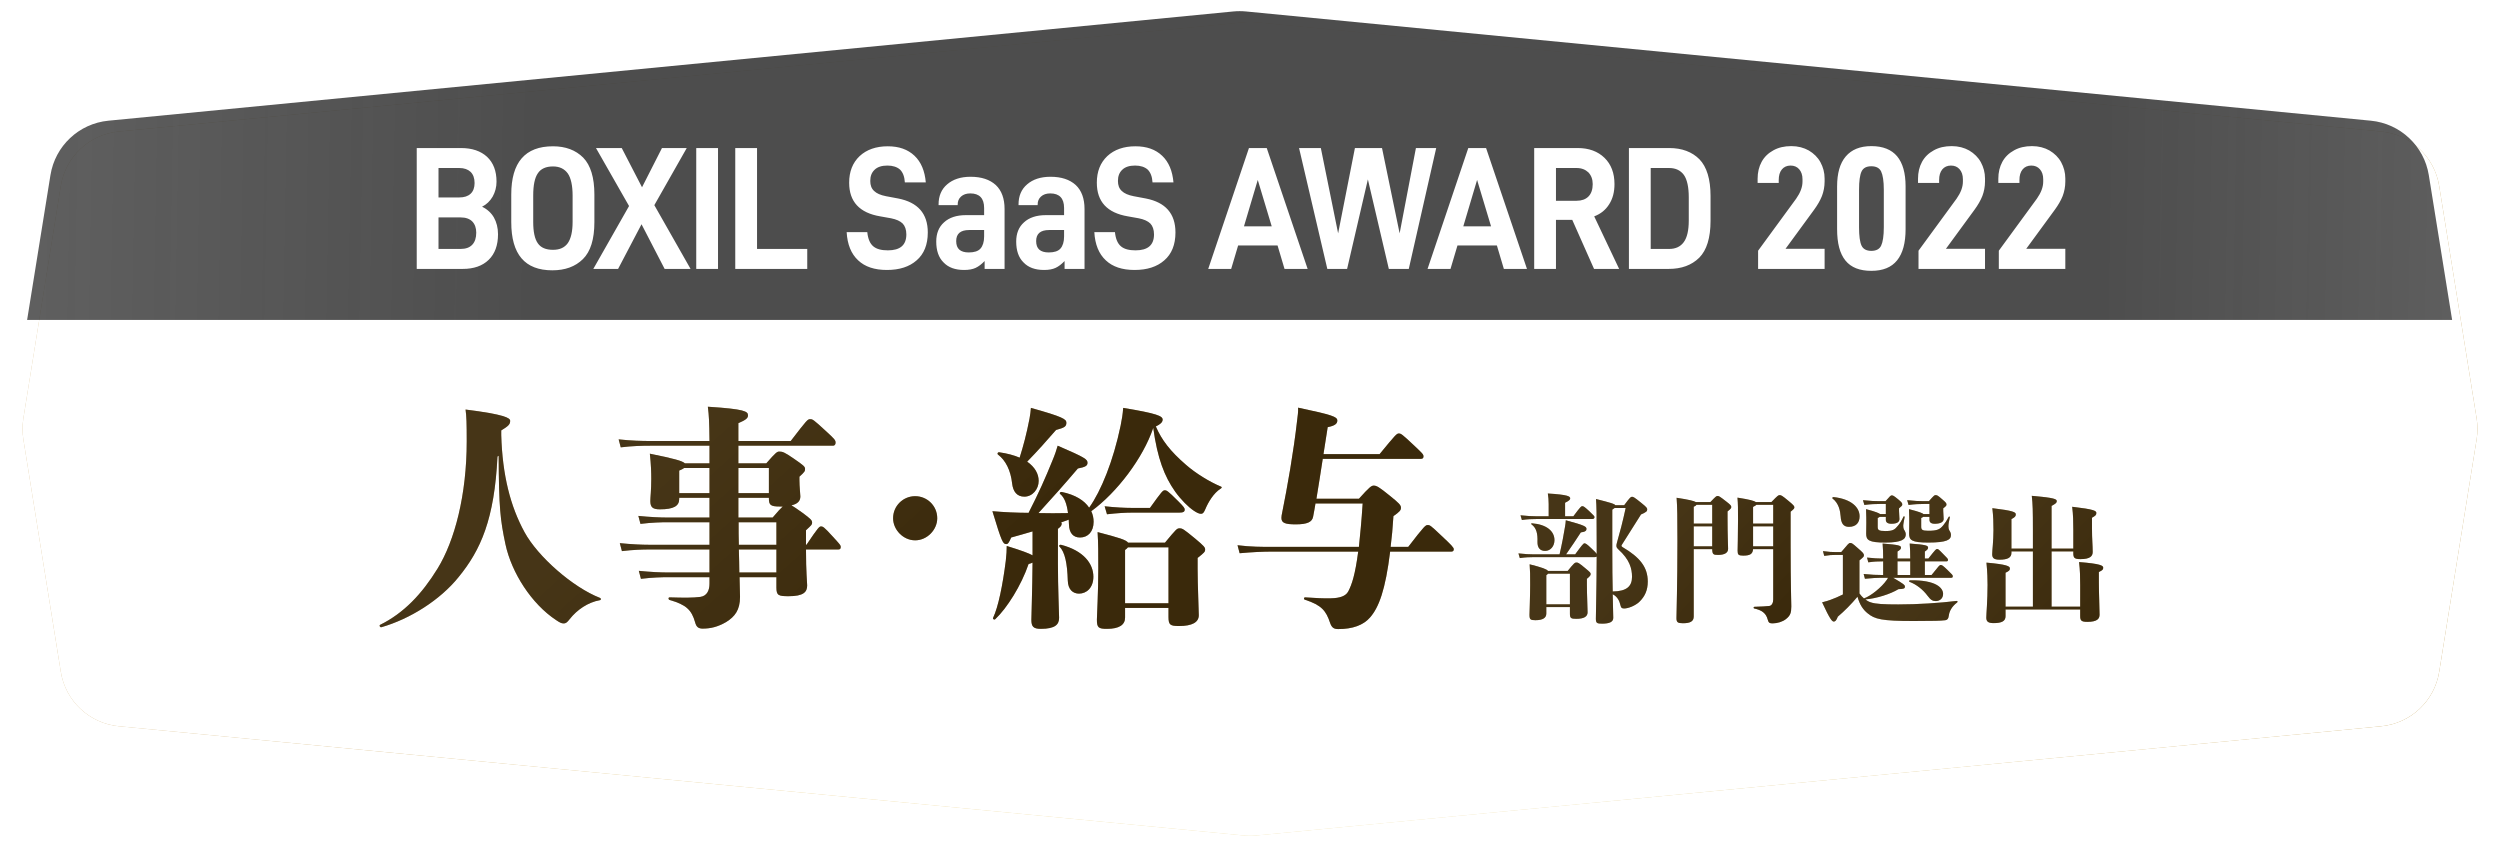 <svg width="461" height="159" viewBox="0 0 461 159" fill="none" xmlns="http://www.w3.org/2000/svg">
<g filter="url(#filter0_d_3095_27526)">
<path d="M9.215 32.292C10.082 26.907 14.473 22.784 19.902 22.256L227.34 2.113C228.111 2.038 228.888 2.038 229.659 2.113L437.097 22.256C442.526 22.784 446.917 26.907 447.784 32.292L454.692 75.178C454.896 76.442 454.896 77.731 454.692 78.995L447.784 121.881C446.917 127.267 442.526 131.389 437.097 131.917L229.659 152.06C228.888 152.135 228.111 152.135 227.34 152.06L19.902 131.917C14.473 131.389 10.082 127.267 9.215 121.881L2.307 78.995C2.103 77.731 2.103 76.442 2.307 75.178L9.215 32.292Z" fill="url(#paint0_linear_3095_27526)"/>
<path d="M9.215 32.292C10.082 26.907 14.473 22.784 19.902 22.256L227.34 2.113C228.111 2.038 228.888 2.038 229.659 2.113L437.097 22.256C442.526 22.784 446.917 26.907 447.784 32.292L454.692 75.178C454.896 76.442 454.896 77.731 454.692 78.995L447.784 121.881C446.917 127.267 442.526 131.389 437.097 131.917L229.659 152.06C228.888 152.135 228.111 152.135 227.34 152.06L19.902 131.917C14.473 131.389 10.082 127.267 9.215 121.881L2.307 78.995C2.103 77.731 2.103 76.442 2.307 75.178L9.215 32.292Z" fill="url(#paint1_linear_3095_27526)" fill-opacity="0.3" style="mix-blend-mode:hard-light"/>
<path d="M9.215 32.292C10.082 26.907 14.473 22.784 19.902 22.256L227.34 2.113C228.111 2.038 228.888 2.038 229.659 2.113L437.097 22.256C442.526 22.784 446.917 26.907 447.784 32.292L454.692 75.178C454.896 76.442 454.896 77.731 454.692 78.995L447.784 121.881C446.917 127.267 442.526 131.389 437.097 131.917L229.659 152.06C228.888 152.135 228.111 152.135 227.34 152.06L19.902 131.917C14.473 131.389 10.082 127.267 9.215 121.881L2.307 78.995C2.103 77.731 2.103 76.442 2.307 75.178L9.215 32.292Z" fill="white" style="mix-blend-mode:saturation"/>
<path d="M9.215 32.292C10.082 26.907 14.473 22.784 19.902 22.256L227.34 2.113C228.111 2.038 228.888 2.038 229.659 2.113L437.097 22.256C442.526 22.784 446.917 26.907 447.784 32.292L454.692 75.178C454.896 76.442 454.896 77.731 454.692 78.995L447.784 121.881C446.917 127.267 442.526 131.389 437.097 131.917L229.659 152.06C228.888 152.135 228.111 152.135 227.34 152.06L19.902 131.917C14.473 131.389 10.082 127.267 9.215 121.881L2.307 78.995C2.103 77.731 2.103 76.442 2.307 75.178L9.215 32.292Z" fill="white" fill-opacity="0.2"/>
</g>
<path fill-rule="evenodd" clip-rule="evenodd" d="M5 59H452.173L447.871 32.292C447.004 26.907 442.613 22.784 437.184 22.256L229.747 2.113C228.975 2.038 228.198 2.038 227.427 2.113L19.989 22.256C14.56 22.784 10.169 26.906 9.302 32.292L5 59ZM324.195 49.588H336.457V45.873H329.254L334.526 38.669C335.139 37.83 335.63 36.99 335.967 36.15C336.273 35.342 336.457 34.438 336.457 33.469V32.919C336.457 31.821 336.181 30.82 335.691 29.915C335.201 29.011 334.465 28.3 333.545 27.751C332.626 27.234 331.553 26.943 330.326 26.943C329.039 26.943 327.935 27.202 327.016 27.719C326.065 28.235 325.33 28.946 324.839 29.851C324.349 30.755 324.104 31.789 324.104 32.952V33.727H327.997V33.21C327.997 32.37 328.181 31.724 328.579 31.24C328.947 30.788 329.499 30.529 330.173 30.529C330.848 30.529 331.369 30.755 331.767 31.207C332.166 31.66 332.38 32.273 332.38 33.049V33.501C332.38 34.502 331.982 35.536 331.215 36.634L324.195 46.228V49.588ZM101.849 49.846C96.791 49.846 94.277 46.907 94.277 40.963V35.859C94.277 29.948 96.822 26.976 101.972 26.976C104.301 26.976 106.171 27.686 107.551 29.075C108.899 30.464 109.605 32.726 109.605 35.859V40.963C109.605 44.129 108.899 46.39 107.489 47.779C106.079 49.168 104.209 49.846 101.849 49.846ZM101.972 46.067C103.198 46.067 104.087 45.679 104.7 44.839C105.282 43.999 105.589 42.707 105.589 40.898V36.085C105.589 34.212 105.282 32.823 104.7 31.983C104.087 31.143 103.198 30.691 101.972 30.691C100.684 30.691 99.734 31.11 99.182 31.95C98.6 32.79 98.324 34.147 98.324 36.085V40.898C98.324 42.74 98.6 44.064 99.182 44.872C99.734 45.679 100.684 46.067 101.972 46.067ZM88.892 38.12C89.843 38.573 90.579 39.251 91.069 40.091C91.559 40.963 91.835 41.997 91.835 43.192C91.835 45.227 91.253 46.81 90.119 47.908C88.954 49.039 87.36 49.588 85.337 49.588H76.845V27.299H84.999C87.053 27.299 88.647 27.848 89.812 28.914C90.977 30.012 91.559 31.53 91.559 33.501C91.559 34.502 91.314 35.407 90.854 36.247C90.364 37.087 89.72 37.7 88.892 38.12ZM84.693 30.981H80.861V36.408H84.693C85.612 36.408 86.287 36.182 86.777 35.73C87.268 35.278 87.513 34.599 87.513 33.759C87.513 32.855 87.268 32.176 86.777 31.692C86.287 31.24 85.612 30.981 84.693 30.981ZM84.938 45.905C85.888 45.905 86.593 45.647 87.084 45.13C87.574 44.613 87.82 43.87 87.82 42.901C87.82 42.029 87.574 41.351 87.084 40.834C86.593 40.349 85.888 40.091 84.938 40.091H80.861V45.905H84.938ZM115.998 37.991L109.407 49.588H113.975L118.297 41.351L122.558 49.588H127.34L120.658 37.83L126.635 27.299H122.068L118.389 34.535L114.649 27.299H109.898L115.998 37.991ZM128.387 49.588V27.299H132.402V49.588H128.387ZM135.582 27.299V49.588H148.856V45.905H139.598V27.299H135.582ZM163.544 49.782C161.275 49.782 159.497 49.2 158.241 48.005C156.953 46.81 156.248 45.066 156.125 42.804H159.927C160.049 44.032 160.417 44.904 161.03 45.421C161.643 45.938 162.532 46.164 163.728 46.164C165.996 46.164 167.13 45.195 167.13 43.224C167.13 42.352 166.885 41.674 166.456 41.221C165.996 40.769 165.291 40.446 164.31 40.252L162.318 39.897C158.486 39.251 156.585 37.184 156.585 33.695C156.585 31.627 157.229 30.012 158.516 28.785C159.804 27.589 161.551 26.976 163.697 26.976C165.782 26.976 167.406 27.557 168.633 28.72C169.859 29.883 170.533 31.53 170.717 33.63H166.855C166.793 32.564 166.487 31.789 165.966 31.272C165.414 30.788 164.647 30.529 163.636 30.529C162.594 30.529 161.797 30.788 161.275 31.304C160.724 31.821 160.478 32.499 160.478 33.372C160.478 34.147 160.693 34.761 161.183 35.213C161.643 35.665 162.379 35.988 163.391 36.182L165.628 36.602C169.246 37.313 171.085 39.38 171.085 42.869C171.085 45.13 170.38 46.842 169.031 48.005C167.682 49.2 165.843 49.782 163.544 49.782ZM183.618 34.115C182.515 33.113 180.982 32.596 178.959 32.596C177.15 32.596 175.709 33.081 174.667 33.986C173.594 34.89 173.073 36.15 173.073 37.7V37.83H176.598V37.733C176.598 37.119 176.782 36.634 177.211 36.247C177.64 35.859 178.192 35.665 178.928 35.665C180.614 35.665 181.472 36.57 181.472 38.346V39.671H178.1C176.384 39.671 175.035 40.123 174.085 40.995C173.104 41.867 172.644 43.063 172.644 44.549C172.644 46.196 173.073 47.488 173.993 48.393C174.882 49.33 176.138 49.782 177.794 49.782C178.652 49.782 179.357 49.653 179.909 49.394C180.461 49.136 181.012 48.716 181.564 48.134V49.588H185.243V38.54C185.243 36.602 184.691 35.116 183.618 34.115ZM180.798 45.841C180.369 46.325 179.633 46.551 178.652 46.551C177.089 46.551 176.322 45.873 176.322 44.452C176.322 43.095 177.119 42.417 178.713 42.417H181.472V43.612C181.472 44.613 181.227 45.356 180.798 45.841ZM193.703 32.596C195.726 32.596 197.259 33.113 198.362 34.115C199.435 35.116 199.987 36.602 199.987 38.54V49.588H196.308V48.134C195.757 48.716 195.205 49.136 194.653 49.394C194.101 49.653 193.396 49.782 192.538 49.782C190.883 49.782 189.626 49.33 188.737 48.393C187.817 47.488 187.388 46.196 187.388 44.549C187.388 43.063 187.848 41.867 188.829 40.995C189.779 40.123 191.128 39.671 192.844 39.671H196.216V38.346C196.216 36.57 195.358 35.665 193.672 35.665C192.936 35.665 192.385 35.859 191.955 36.247C191.526 36.634 191.342 37.119 191.342 37.733V37.83H187.817V37.7C187.817 36.15 188.338 34.89 189.411 33.986C190.453 33.081 191.894 32.596 193.703 32.596ZM193.396 46.551C194.377 46.551 195.113 46.325 195.542 45.841C195.971 45.356 196.216 44.613 196.216 43.612V42.417H193.458C191.864 42.417 191.066 43.095 191.066 44.452C191.066 45.873 191.833 46.551 193.396 46.551ZM203.91 48.005C205.167 49.2 206.945 49.782 209.213 49.782C211.512 49.782 213.352 49.2 214.701 48.005C216.049 46.842 216.754 45.13 216.754 42.869C216.754 39.38 214.915 37.313 211.298 36.602L209.06 36.182C208.048 35.988 207.313 35.665 206.853 35.213C206.362 34.761 206.148 34.147 206.148 33.372C206.148 32.499 206.393 31.821 206.945 31.304C207.466 30.788 208.263 30.529 209.305 30.529C210.317 30.529 211.083 30.788 211.635 31.272C212.156 31.789 212.463 32.564 212.524 33.63H216.387C216.203 31.53 215.528 29.883 214.302 28.72C213.076 27.557 211.451 26.976 209.367 26.976C207.221 26.976 205.473 27.589 204.186 28.785C202.898 30.012 202.255 31.627 202.255 33.695C202.255 37.184 204.155 39.251 207.987 39.897L209.98 40.252C210.961 40.446 211.666 40.769 212.126 41.221C212.555 41.674 212.8 42.352 212.8 43.224C212.8 45.195 211.666 46.164 209.397 46.164C208.202 46.164 207.313 45.938 206.7 45.421C206.087 44.904 205.719 44.032 205.596 42.804H201.795C201.918 45.066 202.623 46.81 203.91 48.005ZM236.867 49.588L235.579 45.259H228.314L227.027 49.588H222.796L230.307 27.299H233.587L241.128 49.588H236.867ZM229.387 41.738H234.506L231.931 33.178L229.387 41.738ZM264.836 27.299H261.096L258.092 43.03L254.843 27.299H249.846L246.75 43.03L243.562 27.299H239.546L244.757 49.588H248.405L252.237 33.081L256.1 49.588H259.778L264.836 27.299ZM277.312 49.588L276.024 45.259H268.759L267.472 49.588H263.241L270.752 27.299H274.032L281.573 49.588H277.312ZM269.832 41.738H274.951L272.376 33.178L269.832 41.738ZM289.925 40.543L293.94 49.588H298.569L293.971 39.897C295.167 39.445 296.086 38.702 296.73 37.668C297.374 36.667 297.711 35.439 297.711 33.953C297.711 31.918 297.098 30.303 295.872 29.108C294.645 27.913 292.99 27.299 290.936 27.299H282.905V49.588H286.92V40.543H289.925ZM286.92 37.022V30.981H290.722C291.641 30.981 292.346 31.272 292.898 31.789C293.419 32.338 293.695 33.049 293.695 33.953C293.695 34.955 293.419 35.73 292.898 36.247C292.377 36.764 291.641 37.022 290.722 37.022H286.92ZM300.373 49.588V27.299H307.822C310.152 27.299 312.022 28.009 313.371 29.366C314.719 30.755 315.424 33.016 315.424 36.15V40.705C315.424 43.87 314.719 46.132 313.34 47.521C311.93 48.91 310.06 49.588 307.699 49.588H300.373ZM304.389 45.905H307.791C308.987 45.905 309.876 45.486 310.489 44.646C311.102 43.806 311.409 42.481 311.409 40.672V36.376C311.409 34.502 311.102 33.113 310.52 32.273C309.907 31.433 309.018 30.981 307.791 30.981H304.389V45.905ZM345.076 49.943C342.931 49.943 341.336 49.33 340.294 48.038C339.252 46.745 338.762 44.839 338.762 42.255V34.373C338.762 31.95 339.283 30.109 340.356 28.849C341.428 27.589 342.992 26.943 345.076 26.943C347.222 26.943 348.786 27.589 349.828 28.817C350.87 30.077 351.391 31.918 351.391 34.373V42.255C351.391 44.807 350.87 46.713 349.828 48.005C348.786 49.297 347.222 49.943 345.076 49.943ZM345.076 46.261C345.965 46.261 346.578 45.938 346.885 45.292C347.192 44.646 347.375 43.515 347.375 41.9V34.987C347.375 33.404 347.192 32.273 346.885 31.627C346.578 30.981 345.965 30.658 345.076 30.658C344.157 30.658 343.574 30.981 343.268 31.627C342.961 32.273 342.808 33.404 342.808 34.987V41.9C342.808 43.515 342.961 44.646 343.268 45.292C343.574 45.938 344.187 46.261 345.076 46.261ZM366.036 49.588V45.873H358.832L364.104 38.669C364.717 37.83 365.208 36.99 365.545 36.15C365.852 35.342 366.036 34.438 366.036 33.469V32.919C366.036 31.821 365.76 30.82 365.269 29.915C364.779 29.011 364.043 28.3 363.123 27.751C362.204 27.234 361.131 26.943 359.905 26.943C358.617 26.943 357.514 27.202 356.594 27.719C355.644 28.235 354.908 28.946 354.417 29.851C353.927 30.755 353.682 31.789 353.682 32.952V33.727H357.575V33.21C357.575 32.37 357.759 31.724 358.157 31.24C358.525 30.788 359.077 30.529 359.751 30.529C360.426 30.529 360.947 30.755 361.345 31.207C361.744 31.66 361.958 32.273 361.958 33.049V33.501C361.958 34.502 361.56 35.536 360.794 36.634L353.774 46.228V49.588H366.036ZM380.845 49.588H368.583V46.228L375.603 36.634C376.37 35.536 376.768 34.502 376.768 33.501V33.049C376.768 32.273 376.554 31.66 376.155 31.207C375.757 30.755 375.235 30.529 374.561 30.529C373.887 30.529 373.335 30.788 372.967 31.24C372.568 31.724 372.385 32.37 372.385 33.21V33.727H368.491V32.952C368.491 31.789 368.737 30.755 369.227 29.851C369.718 28.946 370.453 28.235 371.404 27.719C372.323 27.202 373.427 26.943 374.714 26.943C375.94 26.943 377.013 27.234 377.933 27.751C378.853 28.3 379.588 29.011 380.079 29.915C380.569 30.82 380.845 31.821 380.845 32.919V33.469C380.845 34.438 380.661 35.342 380.355 36.15C380.018 36.99 379.527 37.83 378.914 38.669L373.641 45.873H380.845V49.588Z" fill="url(#paint2_linear_3095_27526)" fill-opacity="0.9"/>
<path d="M293.616 95.708C293.896 95.708 294.023 95.556 294.023 95.352C294.023 95.199 293.922 95.072 293.031 94.232C292.089 93.367 291.987 93.341 291.758 93.341C291.58 93.341 291.478 93.392 290.129 95.199H288.602V92.705C289.34 92.349 289.544 92.12 289.544 91.916C289.544 91.534 289.188 91.229 285.421 91C285.523 91.636 285.574 92.222 285.574 92.934V95.199H283.283C282.443 95.199 281.578 95.148 280.382 95.021L280.636 95.886C281.68 95.734 282.52 95.708 283.283 95.708H293.616ZM284.912 101.587C285.955 101.587 286.643 100.671 286.643 99.602C286.643 97.948 285.192 96.701 282.494 96.497C282.341 96.497 282.291 96.599 282.418 96.701C283.334 97.363 283.563 98.406 283.512 99.933C283.487 101.002 283.996 101.587 284.912 101.587ZM285.446 105.278C285.217 104.947 284.352 104.642 282.062 104.056C282.163 105.303 282.163 105.914 282.163 107.823C282.163 109.808 282.036 112.964 282.036 113.371C282.036 114.236 282.214 114.364 283.13 114.364C284.505 114.364 285.141 113.931 285.141 113.142V111.946H289.493V113.142C289.493 113.982 289.671 114.109 290.664 114.109C292.115 114.109 292.751 113.677 292.751 112.913C292.751 111.92 292.624 109.834 292.624 107.899V106.729C293.26 106.194 293.311 106.092 293.311 105.838C293.311 105.609 293.234 105.532 292.318 104.769C291.097 103.751 290.969 103.725 290.689 103.725C290.409 103.725 290.257 103.827 289.086 105.278H285.446ZM285.141 111.437V106.067C285.294 105.965 285.396 105.863 285.446 105.787H289.493V111.437H285.141ZM297.866 93.163C297.714 92.909 297.027 92.705 294.303 92.018C294.405 93.392 294.431 94.156 294.431 100.951V102.147C294.329 101.969 294.074 101.689 293.463 101.129C292.598 100.29 292.369 100.188 292.165 100.188C291.987 100.188 291.707 100.519 290.46 102.224H288.78C289.799 100.773 290.664 99.475 291.504 98.177C292.369 98.075 292.547 97.821 292.547 97.541C292.547 97.108 292.242 96.879 288.73 95.937C288.73 96.268 288.653 96.726 288.602 97.057C288.373 98.457 288.042 100.264 287.584 102.224H282.85C282.011 102.224 281.196 102.173 280 102.046L280.255 102.911C281.298 102.758 282.087 102.733 282.85 102.733H294.074C294.252 102.733 294.354 102.682 294.431 102.631C294.405 109.197 294.278 112.913 294.278 114.084C294.278 114.898 294.481 115 295.423 115C296.823 115 297.485 114.669 297.485 113.931C297.485 113.193 297.434 111.768 297.383 109.579C298.248 110.012 298.63 110.801 298.808 111.59C298.935 112.124 299.063 112.2 299.521 112.2C300.182 112.2 301.531 111.742 302.371 110.902C303.287 109.986 303.847 108.866 303.847 107.238C303.847 104.565 302.371 102.758 299.215 100.9C298.961 100.748 298.961 100.62 299.063 100.468C300.208 98.686 301.353 96.854 302.6 94.868C303.567 94.436 303.745 94.283 303.745 93.952C303.745 93.698 303.695 93.57 302.651 92.731C301.302 91.636 301.175 91.611 300.946 91.611C300.717 91.611 300.615 91.662 299.495 93.163H297.866ZM297.306 93.978C297.51 93.85 297.637 93.749 297.739 93.672H299.775C299.215 96.268 298.732 98.075 298.146 100.137C297.994 100.671 298.019 100.951 298.452 101.333C300.513 103.191 300.946 104.845 300.946 106.372C300.946 108.077 300.004 109.045 297.383 109.07C297.332 107.085 297.306 104.489 297.306 101.206V93.978Z" fill="url(#paint3_linear_3095_27526)" style="mix-blend-mode:multiply"/>
<path d="M293.616 95.708C293.896 95.708 294.023 95.556 294.023 95.352C294.023 95.199 293.922 95.072 293.031 94.232C292.089 93.367 291.987 93.341 291.758 93.341C291.58 93.341 291.478 93.392 290.129 95.199H288.602V92.705C289.34 92.349 289.544 92.12 289.544 91.916C289.544 91.534 289.188 91.229 285.421 91C285.523 91.636 285.574 92.222 285.574 92.934V95.199H283.283C282.443 95.199 281.578 95.148 280.382 95.021L280.636 95.886C281.68 95.734 282.52 95.708 283.283 95.708H293.616ZM284.912 101.587C285.955 101.587 286.643 100.671 286.643 99.602C286.643 97.948 285.192 96.701 282.494 96.497C282.341 96.497 282.291 96.599 282.418 96.701C283.334 97.363 283.563 98.406 283.512 99.933C283.487 101.002 283.996 101.587 284.912 101.587ZM285.446 105.278C285.217 104.947 284.352 104.642 282.062 104.056C282.163 105.303 282.163 105.914 282.163 107.823C282.163 109.808 282.036 112.964 282.036 113.371C282.036 114.236 282.214 114.364 283.13 114.364C284.505 114.364 285.141 113.931 285.141 113.142V111.946H289.493V113.142C289.493 113.982 289.671 114.109 290.664 114.109C292.115 114.109 292.751 113.677 292.751 112.913C292.751 111.92 292.624 109.834 292.624 107.899V106.729C293.26 106.194 293.311 106.092 293.311 105.838C293.311 105.609 293.234 105.532 292.318 104.769C291.097 103.751 290.969 103.725 290.689 103.725C290.409 103.725 290.257 103.827 289.086 105.278H285.446ZM285.141 111.437V106.067C285.294 105.965 285.396 105.863 285.446 105.787H289.493V111.437H285.141ZM297.866 93.163C297.714 92.909 297.027 92.705 294.303 92.018C294.405 93.392 294.431 94.156 294.431 100.951V102.147C294.329 101.969 294.074 101.689 293.463 101.129C292.598 100.29 292.369 100.188 292.165 100.188C291.987 100.188 291.707 100.519 290.46 102.224H288.78C289.799 100.773 290.664 99.475 291.504 98.177C292.369 98.075 292.547 97.821 292.547 97.541C292.547 97.108 292.242 96.879 288.73 95.937C288.73 96.268 288.653 96.726 288.602 97.057C288.373 98.457 288.042 100.264 287.584 102.224H282.85C282.011 102.224 281.196 102.173 280 102.046L280.255 102.911C281.298 102.758 282.087 102.733 282.85 102.733H294.074C294.252 102.733 294.354 102.682 294.431 102.631C294.405 109.197 294.278 112.913 294.278 114.084C294.278 114.898 294.481 115 295.423 115C296.823 115 297.485 114.669 297.485 113.931C297.485 113.193 297.434 111.768 297.383 109.579C298.248 110.012 298.63 110.801 298.808 111.59C298.935 112.124 299.063 112.2 299.521 112.2C300.182 112.2 301.531 111.742 302.371 110.902C303.287 109.986 303.847 108.866 303.847 107.238C303.847 104.565 302.371 102.758 299.215 100.9C298.961 100.748 298.961 100.62 299.063 100.468C300.208 98.686 301.353 96.854 302.6 94.868C303.567 94.436 303.745 94.283 303.745 93.952C303.745 93.698 303.695 93.57 302.651 92.731C301.302 91.636 301.175 91.611 300.946 91.611C300.717 91.611 300.615 91.662 299.495 93.163H297.866ZM297.306 93.978C297.51 93.85 297.637 93.749 297.739 93.672H299.775C299.215 96.268 298.732 98.075 298.146 100.137C297.994 100.671 298.019 100.951 298.452 101.333C300.513 103.191 300.946 104.845 300.946 106.372C300.946 108.077 300.004 109.045 297.383 109.07C297.332 107.085 297.306 104.489 297.306 101.206V93.978Z" fill="black" fill-opacity="0.5"/>
<path d="M312.704 92.578C312.373 92.374 311.483 92.145 309.166 91.789C309.294 93.596 309.319 95.174 309.319 99.857C309.319 107.925 309.141 112.76 309.141 113.982C309.141 114.745 309.37 114.924 310.337 114.924C311.712 114.924 312.322 114.567 312.322 113.677V101.257H315.733C315.758 102.224 315.936 102.326 316.802 102.326C318.049 102.326 318.66 101.918 318.66 101.206C318.66 100.671 318.558 98.635 318.558 95.657V94.309C319.143 93.825 319.245 93.723 319.245 93.494C319.245 93.265 319.143 93.112 318.354 92.502C317.082 91.509 316.954 91.458 316.725 91.458C316.496 91.458 316.394 91.534 315.402 92.578H312.704ZM312.322 97.057H315.733V100.748H312.322V97.057ZM315.733 93.087V96.548H312.322V93.443C312.602 93.341 312.755 93.214 312.831 93.087H315.733ZM323.775 92.578C323.47 92.349 322.63 92.12 320.39 91.763C320.492 92.96 320.492 93.8 320.492 95.836C320.492 98.763 320.416 101.002 320.416 101.562C320.416 102.275 320.568 102.453 321.434 102.453C322.655 102.453 323.19 102.198 323.266 101.257H326.982V110.546C326.982 111.106 326.753 111.691 326.244 111.742C325.735 111.793 324.793 111.87 323.495 111.895C323.343 111.895 323.317 112.175 323.47 112.2C324.87 112.506 325.659 113.066 325.964 114.236C326.117 114.822 326.295 114.949 326.855 114.949C327.745 114.949 328.713 114.644 329.323 114.16C330.138 113.524 330.316 112.989 330.316 111.819C330.316 110.775 330.189 108.23 330.189 100.519V94.359C330.825 93.825 330.876 93.774 330.876 93.545C330.876 93.341 330.8 93.189 329.782 92.349C328.56 91.331 328.433 91.305 328.153 91.305C327.949 91.305 327.847 91.331 326.651 92.578H323.775ZM323.266 100.748V97.057H326.982V100.748H323.266ZM326.982 93.087V96.548H323.266V93.469C323.597 93.316 323.775 93.189 323.877 93.087H326.982Z" fill="url(#paint4_linear_3095_27526)" style="mix-blend-mode:multiply"/>
<path d="M312.704 92.578C312.373 92.374 311.483 92.145 309.166 91.789C309.294 93.596 309.319 95.174 309.319 99.857C309.319 107.925 309.141 112.76 309.141 113.982C309.141 114.745 309.37 114.924 310.337 114.924C311.712 114.924 312.322 114.567 312.322 113.677V101.257H315.733C315.758 102.224 315.936 102.326 316.802 102.326C318.049 102.326 318.66 101.918 318.66 101.206C318.66 100.671 318.558 98.635 318.558 95.657V94.309C319.143 93.825 319.245 93.723 319.245 93.494C319.245 93.265 319.143 93.112 318.354 92.502C317.082 91.509 316.954 91.458 316.725 91.458C316.496 91.458 316.394 91.534 315.402 92.578H312.704ZM312.322 97.057H315.733V100.748H312.322V97.057ZM315.733 93.087V96.548H312.322V93.443C312.602 93.341 312.755 93.214 312.831 93.087H315.733ZM323.775 92.578C323.47 92.349 322.63 92.12 320.39 91.763C320.492 92.96 320.492 93.8 320.492 95.836C320.492 98.763 320.416 101.002 320.416 101.562C320.416 102.275 320.568 102.453 321.434 102.453C322.655 102.453 323.19 102.198 323.266 101.257H326.982V110.546C326.982 111.106 326.753 111.691 326.244 111.742C325.735 111.793 324.793 111.87 323.495 111.895C323.343 111.895 323.317 112.175 323.47 112.2C324.87 112.506 325.659 113.066 325.964 114.236C326.117 114.822 326.295 114.949 326.855 114.949C327.745 114.949 328.713 114.644 329.323 114.16C330.138 113.524 330.316 112.989 330.316 111.819C330.316 110.775 330.189 108.23 330.189 100.519V94.359C330.825 93.825 330.876 93.774 330.876 93.545C330.876 93.341 330.8 93.189 329.782 92.349C328.56 91.331 328.433 91.305 328.153 91.305C327.949 91.305 327.847 91.331 326.651 92.578H323.775ZM323.266 100.748V97.057H326.982V100.748H323.266ZM326.982 93.087V96.548H323.266V93.469C323.597 93.316 323.775 93.189 323.877 93.087H326.982Z" fill="black" fill-opacity="0.5"/>
<path d="M355.796 92.931V94.794H354.683C354.528 94.639 353.959 94.38 352.018 93.888C352.07 95.079 352.07 95.959 352.07 96.45C352.07 97.175 352.044 97.874 352.044 98.417C352.044 99.582 352.484 100.047 355.563 100.047C359.082 100.047 359.755 99.504 359.755 98.65C359.755 98.339 359.652 98.106 359.419 97.744C359.341 97.589 359.289 97.356 359.289 97.02C359.289 96.554 359.419 96.01 359.548 95.415C359.574 95.26 359.419 95.182 359.341 95.312C358.979 96.01 358.72 96.399 358.358 96.838C357.711 97.641 357.219 97.874 355.537 97.874C354.425 97.874 354.269 97.667 354.269 97.097V95.519C354.45 95.441 354.58 95.364 354.632 95.312H355.796V95.855C355.796 96.295 356.055 96.58 356.779 96.58C357.866 96.58 358.41 96.217 358.41 95.7C358.41 95.312 358.332 94.587 358.332 94.225V93.733C358.875 93.319 358.927 93.242 358.927 93.035C358.927 92.802 358.875 92.698 358.151 92.077C357.297 91.327 357.193 91.301 356.909 91.301C356.728 91.301 356.65 91.327 355.693 92.413H354.735C353.907 92.413 353.131 92.388 351.682 92.232L351.94 93.112C353.157 92.957 354.036 92.931 354.735 92.931H355.796ZM347.748 92.931V94.794H346.687C346.506 94.639 345.963 94.38 344.1 93.888C344.151 95.079 344.151 95.959 344.151 96.45C344.151 97.175 344.125 97.874 344.125 98.417C344.125 99.582 344.565 100.047 347.671 100.047C350.75 100.047 351.423 99.4 351.423 98.546C351.423 98.236 351.319 98.003 351.086 97.641C351.009 97.485 350.957 97.278 350.957 96.968C350.957 96.632 351.112 95.881 351.216 95.364C351.242 95.208 351.061 95.156 351.009 95.26C350.672 95.985 350.388 96.45 350.025 96.89C349.379 97.692 349.042 97.925 347.645 97.925C346.403 97.925 346.247 97.718 346.247 97.149V95.519C346.429 95.441 346.558 95.364 346.61 95.312H347.748V95.855C347.748 96.295 348.033 96.58 348.783 96.58C349.87 96.58 350.258 96.217 350.258 95.7C350.258 95.312 350.181 94.587 350.181 94.225V93.733C350.672 93.319 350.776 93.242 350.776 93.035C350.776 92.776 350.724 92.672 350.051 92.103C349.171 91.378 349.068 91.353 348.835 91.353C348.654 91.353 348.576 91.404 347.696 92.413H346.584C345.756 92.413 344.979 92.388 343.53 92.232L343.789 93.112C345.005 92.957 345.885 92.931 346.584 92.931H347.748ZM337.915 91.922C339.054 92.776 339.338 94.173 339.416 95.208C339.493 96.476 339.907 97.149 340.943 97.149C342.288 97.149 342.909 96.347 342.909 95.208C342.909 93.552 341.382 92.025 338.122 91.663C337.967 91.637 337.786 91.818 337.915 91.922ZM359.807 106.542C360.014 106.542 360.092 106.439 360.092 106.284C360.092 106.051 360.04 105.999 359.212 105.197C358.229 104.239 358.099 104.188 357.866 104.188C357.659 104.188 357.607 104.239 356.184 106.025H354.942V103.515H358.953C359.108 103.515 359.212 103.411 359.212 103.23C359.212 103.049 359.057 102.894 358.332 102.169C357.452 101.263 357.4 101.238 357.193 101.238C357.012 101.238 356.961 101.264 355.589 102.997H354.942V101.703C355.434 101.367 355.537 101.212 355.537 100.979C355.537 100.617 355.175 100.435 352.147 100.228C352.225 101.315 352.251 101.885 352.251 102.997H349.896V101.703C350.439 101.367 350.543 101.212 350.543 100.979C350.543 100.617 350.181 100.461 347.153 100.228C347.231 101.315 347.257 101.885 347.257 102.997H347.127C346.403 102.997 345.445 102.946 344.281 102.816L344.514 103.696C345.549 103.541 346.299 103.515 347.127 103.515H347.257V106.025H346.791C345.963 106.025 345.29 105.999 343.66 105.844L343.893 106.724C345.393 106.594 346.014 106.542 346.791 106.542H348.162C348.059 106.698 347.981 106.827 347.904 106.956C346.998 108.276 344.954 109.932 343.711 110.346C343.427 110.114 343.142 109.803 342.883 109.441V103.334C343.582 102.764 343.711 102.635 343.711 102.428C343.711 102.092 343.608 101.962 342.443 100.953C341.564 100.177 341.46 100.125 341.175 100.125C340.917 100.125 340.813 100.28 339.519 101.807H338.691C337.76 101.807 337.32 101.781 336.155 101.626L336.388 102.506C337.371 102.35 337.76 102.324 338.691 102.324H339.83V109.622C339.002 110.036 338.329 110.321 337.553 110.605C337.19 110.735 336.75 110.89 336 111.071C337.449 114.202 337.837 114.616 338.148 114.616C338.432 114.616 338.614 114.409 338.898 113.71C340.089 112.701 341.408 111.381 342.521 110.036C342.961 111.563 343.556 112.417 344.384 113.089C345.704 114.176 346.972 114.513 352.872 114.513C356.728 114.513 357.892 114.461 358.565 114.383C359.108 114.357 359.289 114.073 359.367 113.478C359.471 112.675 359.936 111.821 360.894 111.097C361.023 110.993 360.971 110.786 360.816 110.812C357.659 111.2 353.545 111.459 350.051 111.459C347.438 111.459 345.833 111.381 344.954 111.071C344.617 110.967 344.281 110.786 343.97 110.528C345.989 110.372 348.602 109.544 350.077 108.639C351.112 108.613 351.268 108.509 351.268 108.147C351.268 107.862 350.905 107.603 349.094 106.542H359.807ZM349.896 103.515H352.251V106.025H349.896V103.515ZM352.199 107.008C352.044 107.008 351.966 107.241 352.121 107.293C353.364 107.759 354.58 108.69 355.46 109.881C356.029 110.657 356.417 110.838 356.961 110.838C357.659 110.838 358.306 110.372 358.306 109.518C358.306 108.457 357.09 106.931 352.199 107.008Z" fill="url(#paint5_linear_3095_27526)" style="mix-blend-mode:multiply"/>
<path d="M355.796 92.931V94.794H354.683C354.528 94.639 353.959 94.38 352.018 93.888C352.07 95.079 352.07 95.959 352.07 96.45C352.07 97.175 352.044 97.874 352.044 98.417C352.044 99.582 352.484 100.047 355.563 100.047C359.082 100.047 359.755 99.504 359.755 98.65C359.755 98.339 359.652 98.106 359.419 97.744C359.341 97.589 359.289 97.356 359.289 97.02C359.289 96.554 359.419 96.01 359.548 95.415C359.574 95.26 359.419 95.182 359.341 95.312C358.979 96.01 358.72 96.399 358.358 96.838C357.711 97.641 357.219 97.874 355.537 97.874C354.425 97.874 354.269 97.667 354.269 97.097V95.519C354.45 95.441 354.58 95.364 354.632 95.312H355.796V95.855C355.796 96.295 356.055 96.58 356.779 96.58C357.866 96.58 358.41 96.217 358.41 95.7C358.41 95.312 358.332 94.587 358.332 94.225V93.733C358.875 93.319 358.927 93.242 358.927 93.035C358.927 92.802 358.875 92.698 358.151 92.077C357.297 91.327 357.193 91.301 356.909 91.301C356.728 91.301 356.65 91.327 355.693 92.413H354.735C353.907 92.413 353.131 92.388 351.682 92.232L351.94 93.112C353.157 92.957 354.036 92.931 354.735 92.931H355.796ZM347.748 92.931V94.794H346.687C346.506 94.639 345.963 94.38 344.1 93.888C344.151 95.079 344.151 95.959 344.151 96.45C344.151 97.175 344.125 97.874 344.125 98.417C344.125 99.582 344.565 100.047 347.671 100.047C350.75 100.047 351.423 99.4 351.423 98.546C351.423 98.236 351.319 98.003 351.086 97.641C351.009 97.485 350.957 97.278 350.957 96.968C350.957 96.632 351.112 95.881 351.216 95.364C351.242 95.208 351.061 95.156 351.009 95.26C350.672 95.985 350.388 96.45 350.025 96.89C349.379 97.692 349.042 97.925 347.645 97.925C346.403 97.925 346.247 97.718 346.247 97.149V95.519C346.429 95.441 346.558 95.364 346.61 95.312H347.748V95.855C347.748 96.295 348.033 96.58 348.783 96.58C349.87 96.58 350.258 96.217 350.258 95.7C350.258 95.312 350.181 94.587 350.181 94.225V93.733C350.672 93.319 350.776 93.242 350.776 93.035C350.776 92.776 350.724 92.672 350.051 92.103C349.171 91.378 349.068 91.353 348.835 91.353C348.654 91.353 348.576 91.404 347.696 92.413H346.584C345.756 92.413 344.979 92.388 343.53 92.232L343.789 93.112C345.005 92.957 345.885 92.931 346.584 92.931H347.748ZM337.915 91.922C339.054 92.776 339.338 94.173 339.416 95.208C339.493 96.476 339.907 97.149 340.943 97.149C342.288 97.149 342.909 96.347 342.909 95.208C342.909 93.552 341.382 92.025 338.122 91.663C337.967 91.637 337.786 91.818 337.915 91.922ZM359.807 106.542C360.014 106.542 360.092 106.439 360.092 106.284C360.092 106.051 360.04 105.999 359.212 105.197C358.229 104.239 358.099 104.188 357.866 104.188C357.659 104.188 357.607 104.239 356.184 106.025H354.942V103.515H358.953C359.108 103.515 359.212 103.411 359.212 103.23C359.212 103.049 359.057 102.894 358.332 102.169C357.452 101.263 357.4 101.238 357.193 101.238C357.012 101.238 356.961 101.264 355.589 102.997H354.942V101.703C355.434 101.367 355.537 101.212 355.537 100.979C355.537 100.617 355.175 100.435 352.147 100.228C352.225 101.315 352.251 101.885 352.251 102.997H349.896V101.703C350.439 101.367 350.543 101.212 350.543 100.979C350.543 100.617 350.181 100.461 347.153 100.228C347.231 101.315 347.257 101.885 347.257 102.997H347.127C346.403 102.997 345.445 102.946 344.281 102.816L344.514 103.696C345.549 103.541 346.299 103.515 347.127 103.515H347.257V106.025H346.791C345.963 106.025 345.29 105.999 343.66 105.844L343.893 106.724C345.393 106.594 346.014 106.542 346.791 106.542H348.162C348.059 106.698 347.981 106.827 347.904 106.956C346.998 108.276 344.954 109.932 343.711 110.346C343.427 110.114 343.142 109.803 342.883 109.441V103.334C343.582 102.764 343.711 102.635 343.711 102.428C343.711 102.092 343.608 101.962 342.443 100.953C341.564 100.177 341.46 100.125 341.175 100.125C340.917 100.125 340.813 100.28 339.519 101.807H338.691C337.76 101.807 337.32 101.781 336.155 101.626L336.388 102.506C337.371 102.35 337.76 102.324 338.691 102.324H339.83V109.622C339.002 110.036 338.329 110.321 337.553 110.605C337.19 110.735 336.75 110.89 336 111.071C337.449 114.202 337.837 114.616 338.148 114.616C338.432 114.616 338.614 114.409 338.898 113.71C340.089 112.701 341.408 111.381 342.521 110.036C342.961 111.563 343.556 112.417 344.384 113.089C345.704 114.176 346.972 114.513 352.872 114.513C356.728 114.513 357.892 114.461 358.565 114.383C359.108 114.357 359.289 114.073 359.367 113.478C359.471 112.675 359.936 111.821 360.894 111.097C361.023 110.993 360.971 110.786 360.816 110.812C357.659 111.2 353.545 111.459 350.051 111.459C347.438 111.459 345.833 111.381 344.954 111.071C344.617 110.967 344.281 110.786 343.97 110.528C345.989 110.372 348.602 109.544 350.077 108.639C351.112 108.613 351.268 108.509 351.268 108.147C351.268 107.862 350.905 107.603 349.094 106.542H359.807ZM349.896 103.515H352.251V106.025H349.896V103.515ZM352.199 107.008C352.044 107.008 351.966 107.241 352.121 107.293C353.364 107.759 354.58 108.69 355.46 109.881C356.029 110.657 356.417 110.838 356.961 110.838C357.659 110.838 358.306 110.372 358.306 109.518C358.306 108.457 357.09 106.931 352.199 107.008Z" fill="black" fill-opacity="0.5"/>
<path d="M383.588 111.873H378.309V101.678H382.32V102.014C382.32 102.868 382.527 103.101 383.64 103.101C385.451 103.101 385.891 102.531 385.891 101.781C385.891 100.513 385.762 99.478 385.762 97.434V95.467C386.409 95.105 386.564 94.975 386.564 94.587C386.564 94.199 386.15 93.914 382.113 93.449C382.294 94.975 382.32 96.217 382.32 97.692V101.16H378.309V93.293C379.111 92.853 379.267 92.698 379.267 92.413C379.267 92.051 378.93 91.792 374.661 91.43C374.842 92.957 374.868 94.199 374.868 97.615V101.16H370.908V95.726C371.555 95.364 371.711 95.234 371.711 94.846C371.711 94.458 371.296 94.173 367.389 93.707C367.57 95.286 367.596 96.269 367.596 97.744C367.596 99.814 367.363 101.471 367.363 102.195C367.363 102.868 367.648 103.204 368.709 103.204C370.236 103.204 370.908 102.816 370.908 101.936V101.678H374.868V111.873H369.821V105.611C370.52 105.274 370.624 105.145 370.624 104.809C370.624 104.421 370.106 104.084 366.302 103.748C366.483 105.585 366.509 106.905 366.509 107.862C366.509 110.709 366.276 113.167 366.276 113.892C366.276 114.564 366.561 114.901 367.622 114.901C369.149 114.901 369.821 114.513 369.821 113.633V112.391H383.588V113.581C383.588 114.435 383.795 114.668 384.908 114.668C386.719 114.668 387.159 114.099 387.159 113.348C387.159 112.08 387.03 109.415 387.03 107.371V105.481C387.729 105.145 387.832 105.016 387.832 104.679C387.832 104.291 387.314 103.955 383.381 103.644C383.562 105.171 383.588 106.413 383.588 107.888V111.873Z" fill="url(#paint6_linear_3095_27526)" style="mix-blend-mode:multiply"/>
<path d="M383.588 111.873H378.309V101.678H382.32V102.014C382.32 102.868 382.527 103.101 383.64 103.101C385.451 103.101 385.891 102.531 385.891 101.781C385.891 100.513 385.762 99.478 385.762 97.434V95.467C386.409 95.105 386.564 94.975 386.564 94.587C386.564 94.199 386.15 93.914 382.113 93.449C382.294 94.975 382.32 96.217 382.32 97.692V101.16H378.309V93.293C379.111 92.853 379.267 92.698 379.267 92.413C379.267 92.051 378.93 91.792 374.661 91.43C374.842 92.957 374.868 94.199 374.868 97.615V101.16H370.908V95.726C371.555 95.364 371.711 95.234 371.711 94.846C371.711 94.458 371.296 94.173 367.389 93.707C367.57 95.286 367.596 96.269 367.596 97.744C367.596 99.814 367.363 101.471 367.363 102.195C367.363 102.868 367.648 103.204 368.709 103.204C370.236 103.204 370.908 102.816 370.908 101.936V101.678H374.868V111.873H369.821V105.611C370.52 105.274 370.624 105.145 370.624 104.809C370.624 104.421 370.106 104.084 366.302 103.748C366.483 105.585 366.509 106.905 366.509 107.862C366.509 110.709 366.276 113.167 366.276 113.892C366.276 114.564 366.561 114.901 367.622 114.901C369.149 114.901 369.821 114.513 369.821 113.633V112.391H383.588V113.581C383.588 114.435 383.795 114.668 384.908 114.668C386.719 114.668 387.159 114.099 387.159 113.348C387.159 112.08 387.03 109.415 387.03 107.371V105.481C387.729 105.145 387.832 105.016 387.832 104.679C387.832 104.291 387.314 103.955 383.381 103.644C383.562 105.171 383.588 106.413 383.588 107.888V111.873Z" fill="black" fill-opacity="0.5"/>
<path d="M92.429 79.373C93.771 78.55 94.074 78.247 94.074 77.598C94.074 77.078 93.078 76.429 85.848 75.519C86.021 76.775 86.064 77.987 86.064 81.364C86.064 91.279 83.856 99.678 80.696 104.83C77.795 109.549 74.461 113.056 70.089 115.221C69.872 115.351 70.089 115.74 70.348 115.654C75.587 114.138 81.129 110.675 84.549 106.432C88.662 101.41 91.173 95.738 91.736 84.178L91.952 84.049C91.996 93.703 92.255 95.868 93.208 100.371C94.334 105.609 98.014 111.367 102.56 114.355C103.209 114.788 103.512 114.961 103.945 114.961C104.291 114.961 104.551 114.831 105.071 114.138C106.413 112.45 108.404 111.064 110.612 110.675C110.872 110.631 110.872 110.328 110.612 110.242C105.633 108.294 99.183 102.665 96.715 98.119C94.117 93.357 92.645 87.642 92.429 80.239V79.373Z" fill="url(#paint7_linear_3095_27526)" style="mix-blend-mode:multiply"/>
<path d="M92.429 79.373C93.771 78.55 94.074 78.247 94.074 77.598C94.074 77.078 93.078 76.429 85.848 75.519C86.021 76.775 86.064 77.987 86.064 81.364C86.064 91.279 83.856 99.678 80.696 104.83C77.795 109.549 74.461 113.056 70.089 115.221C69.872 115.351 70.089 115.74 70.348 115.654C75.587 114.138 81.129 110.675 84.549 106.432C88.662 101.41 91.173 95.738 91.736 84.178L91.952 84.049C91.996 93.703 92.255 95.868 93.208 100.371C94.334 105.609 98.014 111.367 102.56 114.355C103.209 114.788 103.512 114.961 103.945 114.961C104.291 114.961 104.551 114.831 105.071 114.138C106.413 112.45 108.404 111.064 110.612 110.675C110.872 110.631 110.872 110.328 110.612 110.242C105.633 108.294 99.183 102.665 96.715 98.119C94.117 93.357 92.645 87.642 92.429 80.239V79.373Z" fill="black" fill-opacity="0.5"/>
<path d="M148.625 100.457V97.773C149.664 96.82 149.751 96.734 149.751 96.388C149.751 95.955 149.578 95.738 147.932 94.526C146.893 93.79 146.33 93.4 145.941 93.184C147.066 92.924 147.586 92.404 147.586 91.538C147.586 91.149 147.413 89.72 147.413 88.551V87.902C148.409 86.993 148.452 86.863 148.452 86.473C148.452 86.04 148.192 85.824 146.374 84.568C144.685 83.399 144.296 83.269 143.733 83.269C143.3 83.269 143.127 83.356 141.308 85.434H136.156V82.187H153.604C153.907 82.187 154.08 81.97 154.08 81.624C154.08 81.148 153.864 80.931 152.262 79.459C149.967 77.338 149.837 77.295 149.404 77.295C148.928 77.295 148.842 77.381 145.811 81.321H136.156V78.031C137.585 77.424 137.931 77.078 137.931 76.602C137.931 75.866 137.368 75.433 130.528 75C130.744 76.732 130.788 77.684 130.831 81.321H119.877C118.449 81.321 116.414 81.278 114.076 81.018L114.466 82.49C116.544 82.23 118.492 82.187 119.877 82.187H130.831V85.434H126.285C125.852 85.001 124.337 84.568 119.834 83.659C120.051 85.694 120.094 87.079 120.094 88.291C120.094 90.413 119.921 91.668 119.921 92.404C119.921 93.573 120.397 93.92 121.696 93.92C124.207 93.92 125.246 93.314 125.246 92.015V91.798H130.831V95.435H123.081C121.782 95.435 119.834 95.349 117.713 95.132L118.102 96.604C120.18 96.344 122.042 96.301 123.081 96.301H130.831V100.457H119.661C118.362 100.457 116.414 100.371 114.292 100.154L114.682 101.626C116.76 101.366 118.622 101.323 119.661 101.323H130.831V105.566H123.168C121.869 105.566 119.921 105.479 117.799 105.263L118.189 106.735C120.267 106.475 122.129 106.432 123.168 106.432H130.831V107.644C130.831 108.813 130.398 109.895 129.142 110.069C127.757 110.242 126.198 110.242 123.471 110.155C123.211 110.155 123.211 110.545 123.471 110.631C126.501 111.497 127.541 112.45 128.19 114.788C128.406 115.61 128.796 115.913 129.575 115.913C131.004 115.913 132.346 115.61 133.905 114.701C135.507 113.705 136.459 112.493 136.459 110.069C136.459 109.506 136.416 108.25 136.373 106.432H143.17V108.337C143.17 109.809 143.56 109.939 145.421 109.939C148.192 109.939 148.842 109.159 148.842 107.947C148.842 107.298 148.625 105.653 148.625 101.323H154.556C154.859 101.323 155.033 101.237 155.033 100.847C155.033 100.544 154.903 100.414 153.561 98.942C151.915 97.124 151.742 97.08 151.396 97.08C151.093 97.08 150.963 97.124 148.712 100.457H148.625ZM143.17 105.566H136.329C136.329 104.354 136.286 102.925 136.243 101.323H143.17V105.566ZM143.17 96.301V100.457H136.243C136.199 99.158 136.199 97.773 136.199 96.301H143.17ZM136.156 91.798H141.784V91.928C141.784 93.097 142.088 93.4 143.733 93.4H144.339C143.993 93.703 143.43 94.309 142.477 95.435H136.156V91.798ZM125.246 90.932V86.776C125.679 86.603 125.982 86.43 126.155 86.3H130.831V90.932H125.246ZM141.784 86.3V90.932H136.156V86.3H141.784Z" fill="url(#paint8_linear_3095_27526)" style="mix-blend-mode:multiply"/>
<path d="M148.625 100.457V97.773C149.664 96.82 149.751 96.734 149.751 96.388C149.751 95.955 149.578 95.738 147.932 94.526C146.893 93.79 146.33 93.4 145.941 93.184C147.066 92.924 147.586 92.404 147.586 91.538C147.586 91.149 147.413 89.72 147.413 88.551V87.902C148.409 86.993 148.452 86.863 148.452 86.473C148.452 86.04 148.192 85.824 146.374 84.568C144.685 83.399 144.296 83.269 143.733 83.269C143.3 83.269 143.127 83.356 141.308 85.434H136.156V82.187H153.604C153.907 82.187 154.08 81.97 154.08 81.624C154.08 81.148 153.864 80.931 152.262 79.459C149.967 77.338 149.837 77.295 149.404 77.295C148.928 77.295 148.842 77.381 145.811 81.321H136.156V78.031C137.585 77.424 137.931 77.078 137.931 76.602C137.931 75.866 137.368 75.433 130.528 75C130.744 76.732 130.788 77.684 130.831 81.321H119.877C118.449 81.321 116.414 81.278 114.076 81.018L114.466 82.49C116.544 82.23 118.492 82.187 119.877 82.187H130.831V85.434H126.285C125.852 85.001 124.337 84.568 119.834 83.659C120.051 85.694 120.094 87.079 120.094 88.291C120.094 90.413 119.921 91.668 119.921 92.404C119.921 93.573 120.397 93.92 121.696 93.92C124.207 93.92 125.246 93.314 125.246 92.015V91.798H130.831V95.435H123.081C121.782 95.435 119.834 95.349 117.713 95.132L118.102 96.604C120.18 96.344 122.042 96.301 123.081 96.301H130.831V100.457H119.661C118.362 100.457 116.414 100.371 114.292 100.154L114.682 101.626C116.76 101.366 118.622 101.323 119.661 101.323H130.831V105.566H123.168C121.869 105.566 119.921 105.479 117.799 105.263L118.189 106.735C120.267 106.475 122.129 106.432 123.168 106.432H130.831V107.644C130.831 108.813 130.398 109.895 129.142 110.069C127.757 110.242 126.198 110.242 123.471 110.155C123.211 110.155 123.211 110.545 123.471 110.631C126.501 111.497 127.541 112.45 128.19 114.788C128.406 115.61 128.796 115.913 129.575 115.913C131.004 115.913 132.346 115.61 133.905 114.701C135.507 113.705 136.459 112.493 136.459 110.069C136.459 109.506 136.416 108.25 136.373 106.432H143.17V108.337C143.17 109.809 143.56 109.939 145.421 109.939C148.192 109.939 148.842 109.159 148.842 107.947C148.842 107.298 148.625 105.653 148.625 101.323H154.556C154.859 101.323 155.033 101.237 155.033 100.847C155.033 100.544 154.903 100.414 153.561 98.942C151.915 97.124 151.742 97.08 151.396 97.08C151.093 97.08 150.963 97.124 148.712 100.457H148.625ZM143.17 105.566H136.329C136.329 104.354 136.286 102.925 136.243 101.323H143.17V105.566ZM143.17 96.301V100.457H136.243C136.199 99.158 136.199 97.773 136.199 96.301H143.17ZM136.156 91.798H141.784V91.928C141.784 93.097 142.088 93.4 143.733 93.4H144.339C143.993 93.703 143.43 94.309 142.477 95.435H136.156V91.798ZM125.246 90.932V86.776C125.679 86.603 125.982 86.43 126.155 86.3H130.831V90.932H125.246ZM141.784 86.3V90.932H136.156V86.3H141.784Z" fill="black" fill-opacity="0.5"/>
<path d="M172.827 95.565C172.827 93.27 170.965 91.495 168.757 91.495C166.549 91.495 164.687 93.27 164.687 95.565C164.687 97.686 166.549 99.635 168.757 99.635C170.965 99.635 172.827 97.686 172.827 95.565Z" fill="url(#paint9_linear_3095_27526)" style="mix-blend-mode:multiply"/>
<path d="M172.827 95.565C172.827 93.27 170.965 91.495 168.757 91.495C166.549 91.495 164.687 93.27 164.687 95.565C164.687 97.686 166.549 99.635 168.757 99.635C170.965 99.635 172.827 97.686 172.827 95.565Z" fill="black" fill-opacity="0.5"/>
<path d="M184.04 83.832C185.425 84.871 186.378 86.733 186.638 89.157C186.811 90.629 187.504 91.582 188.889 91.582C190.404 91.582 191.53 90.196 191.53 88.681C191.53 87.382 190.837 86.127 189.409 85.131C191.357 83.139 193.002 81.278 194.734 79.286C196.336 78.853 196.639 78.637 196.639 77.944C196.639 77.295 195.989 76.862 190.101 75.216C190.058 75.866 189.971 76.472 189.841 77.208C189.279 80.109 188.716 82.187 188.023 84.395C187.027 83.962 185.772 83.616 184.257 83.399C183.997 83.356 183.824 83.659 184.04 83.832ZM195.643 100.457C195.383 100.414 195.21 100.63 195.383 100.804C196.379 101.799 196.812 103.921 196.899 107.038C196.942 108.727 197.851 109.463 198.977 109.463C200.319 109.463 201.618 108.423 201.618 106.345C201.618 103.964 199.843 101.54 195.643 100.457ZM208.025 100.068C207.636 99.548 206.38 99.158 202.397 98.119C202.527 100.241 202.527 102.059 202.527 104.83C202.527 109.203 202.267 113.576 202.267 114.268C202.267 115.74 202.57 115.957 204.129 115.957C206.38 115.957 207.462 115.221 207.462 113.879V112.103H215.472V113.792C215.472 115.221 215.775 115.437 217.42 115.437C219.845 115.437 221.057 114.744 221.057 113.446C221.057 112.363 220.84 107.904 220.84 104.96V102.882C222.096 101.886 222.226 101.756 222.226 101.323C222.226 100.933 222.009 100.674 220.408 99.332C218.199 97.513 218.026 97.427 217.507 97.427C217.031 97.427 216.944 97.513 214.822 100.068H208.025ZM207.462 111.238V101.41C207.722 101.237 207.895 101.063 207.982 100.933H215.472V111.238H207.462ZM217.42 94.526C218.243 94.526 218.459 94.353 218.459 93.963C218.459 93.703 218.329 93.487 217.247 92.404C215.299 90.456 215.126 90.413 214.779 90.413C214.433 90.413 214.26 90.586 212.052 93.66H208.675C207.376 93.66 205.644 93.573 203.696 93.357L204.129 94.829C206.034 94.612 207.592 94.526 208.675 94.526H217.42ZM195.08 97.513C195.6 97.124 195.773 96.907 195.773 96.561C195.773 96.474 195.773 96.388 195.643 96.344L197.072 95.825L197.115 96.691C197.158 98.336 197.938 99.115 199.15 99.115C200.622 99.115 201.661 98.033 201.661 96.214C201.661 95.565 201.531 94.915 201.228 94.266C205.99 90.802 210.796 84.438 212.658 78.897C213.437 84.568 214.736 87.859 216.684 90.629C217.767 92.145 219.109 93.487 220.148 94.18C220.667 94.526 221.1 94.742 221.447 94.742C221.836 94.742 222.009 94.483 222.269 93.876C222.789 92.621 223.784 90.932 225.083 90.11C225.3 89.98 225.386 89.807 225.127 89.72C223.135 88.898 220.494 87.296 218.676 85.694C215.818 83.226 214.216 81.148 213.134 78.637C213.957 78.247 214.39 77.857 214.39 77.381C214.39 76.732 213.437 76.255 207.116 75.216C207.029 76.429 206.9 77.208 206.64 78.507C205.298 84.958 203.046 90.543 200.838 93.617C199.972 92.318 198.327 91.236 195.773 90.716C195.513 90.673 195.297 90.932 195.513 91.106C196.292 91.755 196.725 92.924 196.942 94.612C194.994 94.656 193.218 94.656 191.487 94.612C194.171 91.668 196.336 89.244 198.76 86.386C200.102 86.127 200.535 85.91 200.535 85.347C200.535 84.698 200.146 84.395 195.037 82.187C194.82 82.966 194.517 83.875 194.041 85.001C192.742 88.205 191.573 90.846 189.668 94.569C188.543 94.569 187.46 94.526 186.291 94.483C185.252 94.439 184.04 94.353 183.001 94.266C184.733 99.981 184.949 100.327 185.555 100.327C185.858 100.327 186.032 100.111 186.465 99.115C187.763 98.769 189.062 98.379 190.404 97.989V102.405C189.798 102.059 188.456 101.54 185.642 100.674C185.642 101.453 185.599 102.232 185.469 103.401C184.906 107.861 184.083 111.93 183.131 113.922C183.001 114.138 183.347 114.355 183.52 114.182C185.685 112.147 188.326 107.947 189.668 104.007C189.971 103.921 190.231 103.834 190.404 103.748C190.361 108.856 190.188 113.359 190.188 114.312C190.188 115.524 190.534 115.957 191.92 115.957C194.604 115.957 195.297 115.134 195.297 113.922C195.297 112.969 195.08 108.597 195.08 103.834V97.513Z" fill="url(#paint10_linear_3095_27526)" style="mix-blend-mode:multiply"/>
<path d="M184.04 83.832C185.425 84.871 186.378 86.733 186.638 89.157C186.811 90.629 187.504 91.582 188.889 91.582C190.404 91.582 191.53 90.196 191.53 88.681C191.53 87.382 190.837 86.127 189.409 85.131C191.357 83.139 193.002 81.278 194.734 79.286C196.336 78.853 196.639 78.637 196.639 77.944C196.639 77.295 195.989 76.862 190.101 75.216C190.058 75.866 189.971 76.472 189.841 77.208C189.279 80.109 188.716 82.187 188.023 84.395C187.027 83.962 185.772 83.616 184.257 83.399C183.997 83.356 183.824 83.659 184.04 83.832ZM195.643 100.457C195.383 100.414 195.21 100.63 195.383 100.804C196.379 101.799 196.812 103.921 196.899 107.038C196.942 108.727 197.851 109.463 198.977 109.463C200.319 109.463 201.618 108.423 201.618 106.345C201.618 103.964 199.843 101.54 195.643 100.457ZM208.025 100.068C207.636 99.548 206.38 99.158 202.397 98.119C202.527 100.241 202.527 102.059 202.527 104.83C202.527 109.203 202.267 113.576 202.267 114.268C202.267 115.74 202.57 115.957 204.129 115.957C206.38 115.957 207.462 115.221 207.462 113.879V112.103H215.472V113.792C215.472 115.221 215.775 115.437 217.42 115.437C219.845 115.437 221.057 114.744 221.057 113.446C221.057 112.363 220.84 107.904 220.84 104.96V102.882C222.096 101.886 222.226 101.756 222.226 101.323C222.226 100.933 222.009 100.674 220.408 99.332C218.199 97.513 218.026 97.427 217.507 97.427C217.031 97.427 216.944 97.513 214.822 100.068H208.025ZM207.462 111.238V101.41C207.722 101.237 207.895 101.063 207.982 100.933H215.472V111.238H207.462ZM217.42 94.526C218.243 94.526 218.459 94.353 218.459 93.963C218.459 93.703 218.329 93.487 217.247 92.404C215.299 90.456 215.126 90.413 214.779 90.413C214.433 90.413 214.26 90.586 212.052 93.66H208.675C207.376 93.66 205.644 93.573 203.696 93.357L204.129 94.829C206.034 94.612 207.592 94.526 208.675 94.526H217.42ZM195.08 97.513C195.6 97.124 195.773 96.907 195.773 96.561C195.773 96.474 195.773 96.388 195.643 96.344L197.072 95.825L197.115 96.691C197.158 98.336 197.938 99.115 199.15 99.115C200.622 99.115 201.661 98.033 201.661 96.214C201.661 95.565 201.531 94.915 201.228 94.266C205.99 90.802 210.796 84.438 212.658 78.897C213.437 84.568 214.736 87.859 216.684 90.629C217.767 92.145 219.109 93.487 220.148 94.18C220.667 94.526 221.1 94.742 221.447 94.742C221.836 94.742 222.009 94.483 222.269 93.876C222.789 92.621 223.784 90.932 225.083 90.11C225.3 89.98 225.386 89.807 225.127 89.72C223.135 88.898 220.494 87.296 218.676 85.694C215.818 83.226 214.216 81.148 213.134 78.637C213.957 78.247 214.39 77.857 214.39 77.381C214.39 76.732 213.437 76.255 207.116 75.216C207.029 76.429 206.9 77.208 206.64 78.507C205.298 84.958 203.046 90.543 200.838 93.617C199.972 92.318 198.327 91.236 195.773 90.716C195.513 90.673 195.297 90.932 195.513 91.106C196.292 91.755 196.725 92.924 196.942 94.612C194.994 94.656 193.218 94.656 191.487 94.612C194.171 91.668 196.336 89.244 198.76 86.386C200.102 86.127 200.535 85.91 200.535 85.347C200.535 84.698 200.146 84.395 195.037 82.187C194.82 82.966 194.517 83.875 194.041 85.001C192.742 88.205 191.573 90.846 189.668 94.569C188.543 94.569 187.46 94.526 186.291 94.483C185.252 94.439 184.04 94.353 183.001 94.266C184.733 99.981 184.949 100.327 185.555 100.327C185.858 100.327 186.032 100.111 186.465 99.115C187.763 98.769 189.062 98.379 190.404 97.989V102.405C189.798 102.059 188.456 101.54 185.642 100.674C185.642 101.453 185.599 102.232 185.469 103.401C184.906 107.861 184.083 111.93 183.131 113.922C183.001 114.138 183.347 114.355 183.52 114.182C185.685 112.147 188.326 107.947 189.668 104.007C189.971 103.921 190.231 103.834 190.404 103.748C190.361 108.856 190.188 113.359 190.188 114.312C190.188 115.524 190.534 115.957 191.92 115.957C194.604 115.957 195.297 115.134 195.297 113.922C195.297 112.969 195.08 108.597 195.08 103.834V97.513Z" fill="black" fill-opacity="0.5"/>
<path d="M256.429 100.847C256.645 99.158 256.818 97.297 256.948 95.175C258.117 94.353 258.334 94.093 258.334 93.617C258.334 93.14 257.944 92.751 256.385 91.495C254.264 89.763 253.831 89.547 253.311 89.547C252.878 89.547 252.489 89.85 250.584 91.972H242.748C243.137 89.677 243.527 87.079 243.916 84.611H262.014C262.36 84.611 262.49 84.438 262.49 84.178C262.49 83.789 262.36 83.659 260.801 82.187C258.507 80.022 258.334 79.936 257.944 79.936C257.554 79.936 257.381 80.109 254.394 83.746H244.046L244.826 78.767C246.168 78.507 246.601 78.117 246.601 77.554C246.601 76.862 245.735 76.515 239.371 75.173C239.414 75.909 239.284 76.775 239.197 77.468C238.548 83.269 237.379 89.85 236.426 94.569C236.34 94.959 236.297 95.219 236.297 95.522C236.297 96.431 236.989 96.691 238.938 96.691C241.059 96.691 241.968 96.258 242.141 95.262C242.271 94.526 242.444 93.703 242.574 92.837H251.277C251.06 96.171 250.8 98.769 250.584 100.847H234.522C232.746 100.847 230.625 100.847 228.201 100.544L228.59 102.016C230.971 101.799 232.963 101.713 234.522 101.713H250.454C249.891 105.999 249.285 107.774 248.636 109.03C248.159 109.939 247.077 110.285 245.432 110.328C244.09 110.372 242.704 110.285 240.669 110.155C240.41 110.155 240.366 110.502 240.626 110.588C243.7 111.584 244.523 112.623 245.259 114.831C245.562 115.697 245.908 116 246.774 116C249.458 116 251.406 115.264 252.619 113.879C254.264 112.017 255.476 108.77 256.342 101.713H267.642C267.945 101.713 268.075 101.54 268.075 101.28C268.075 100.977 267.729 100.587 265.737 98.725C263.789 96.864 263.659 96.82 263.269 96.82C262.88 96.82 262.706 96.907 259.676 100.847H256.429Z" fill="url(#paint11_linear_3095_27526)" style="mix-blend-mode:multiply"/>
<path d="M256.429 100.847C256.645 99.158 256.818 97.297 256.948 95.175C258.117 94.353 258.334 94.093 258.334 93.617C258.334 93.14 257.944 92.751 256.385 91.495C254.264 89.763 253.831 89.547 253.311 89.547C252.878 89.547 252.489 89.85 250.584 91.972H242.748C243.137 89.677 243.527 87.079 243.916 84.611H262.014C262.36 84.611 262.49 84.438 262.49 84.178C262.49 83.789 262.36 83.659 260.801 82.187C258.507 80.022 258.334 79.936 257.944 79.936C257.554 79.936 257.381 80.109 254.394 83.746H244.046L244.826 78.767C246.168 78.507 246.601 78.117 246.601 77.554C246.601 76.862 245.735 76.515 239.371 75.173C239.414 75.909 239.284 76.775 239.197 77.468C238.548 83.269 237.379 89.85 236.426 94.569C236.34 94.959 236.297 95.219 236.297 95.522C236.297 96.431 236.989 96.691 238.938 96.691C241.059 96.691 241.968 96.258 242.141 95.262C242.271 94.526 242.444 93.703 242.574 92.837H251.277C251.06 96.171 250.8 98.769 250.584 100.847H234.522C232.746 100.847 230.625 100.847 228.201 100.544L228.59 102.016C230.971 101.799 232.963 101.713 234.522 101.713H250.454C249.891 105.999 249.285 107.774 248.636 109.03C248.159 109.939 247.077 110.285 245.432 110.328C244.09 110.372 242.704 110.285 240.669 110.155C240.41 110.155 240.366 110.502 240.626 110.588C243.7 111.584 244.523 112.623 245.259 114.831C245.562 115.697 245.908 116 246.774 116C249.458 116 251.406 115.264 252.619 113.879C254.264 112.017 255.476 108.77 256.342 101.713H267.642C267.945 101.713 268.075 101.54 268.075 101.28C268.075 100.977 267.729 100.587 265.737 98.725C263.789 96.864 263.659 96.82 263.269 96.82C262.88 96.82 262.706 96.907 259.676 100.847H256.429Z" fill="black" fill-opacity="0.5"/>
<defs>
<filter id="filter0_d_3095_27526" x="0.154" y="0.057" width="460.691" height="158.061" filterUnits="userSpaceOnUse" color-interpolation-filters="sRGB">
<feFlood flood-opacity="0" result="BackgroundImageFix"/>
<feColorMatrix in="SourceAlpha" type="matrix" values="0 0 0 0 0 0 0 0 0 0 0 0 0 0 0 0 0 0 127 0" result="hardAlpha"/>
<feOffset dx="2" dy="2"/>
<feGaussianBlur stdDeviation="2"/>
<feColorMatrix type="matrix" values="0 0 0 0 0.173 0 0 0 0 0.082 0 0 0 0 0.043 0 0 0 0.2 0"/>
<feBlend mode="normal" in2="BackgroundImageFix" result="effect1_dropShadow_3095_27526"/>
<feBlend mode="normal" in="SourceGraphic" in2="effect1_dropShadow_3095_27526" result="shape"/>
</filter>
<linearGradient id="paint0_linear_3095_27526" x1="2" y1="17.017" x2="477.853" y2="63.9" gradientUnits="userSpaceOnUse">
<stop stop-color="#D6B780"/>
<stop offset="0.151" stop-color="#C29848"/>
<stop offset="0.355" stop-color="#E4C469"/>
<stop offset="0.56" stop-color="#ECDB9E"/>
<stop offset="0.734" stop-color="#D8BC6F"/>
<stop offset="0.908" stop-color="#C8A04F"/>
<stop offset="1" stop-color="#A88232"/>
</linearGradient>
<linearGradient id="paint1_linear_3095_27526" x1="204.906" y1="-40.741" x2="270.651" y2="186.166" gradientUnits="userSpaceOnUse">
<stop stop-color="#D7B964"/>
<stop offset="0.24" stop-color="white" stop-opacity="0"/>
<stop offset="0.771" stop-color="white" stop-opacity="0.205"/>
<stop offset="1" stop-color="#BA9C48"/>
</linearGradient>
<linearGradient id="paint2_linear_3095_27526" x1="5" y1="38" x2="459.5" y2="46" gradientUnits="userSpaceOnUse">
<stop stop-color="#3A3A3A" stop-opacity="0.9"/>
<stop offset="0.201" stop-color="#3A3A3A"/>
<stop offset="0.845" stop-color="#3A3A3A"/>
<stop offset="1" stop-color="#3A3A3A" stop-opacity="0.9"/>
</linearGradient>
<linearGradient id="paint3_linear_3095_27526" x1="311.969" y1="88.177" x2="337.317" y2="112.337" gradientUnits="userSpaceOnUse">
<stop offset="0.052" stop-color="#8D6B2E"/>
<stop offset="0.865" stop-color="#755317"/>
</linearGradient>
<linearGradient id="paint4_linear_3095_27526" x1="311.969" y1="88.177" x2="337.317" y2="112.337" gradientUnits="userSpaceOnUse">
<stop offset="0.052" stop-color="#8D6B2E"/>
<stop offset="0.865" stop-color="#755317"/>
</linearGradient>
<linearGradient id="paint5_linear_3095_27526" x1="369.932" y1="87.248" x2="397.267" y2="113.365" gradientUnits="userSpaceOnUse">
<stop offset="0.052" stop-color="#8D6B2E"/>
<stop offset="0.865" stop-color="#755317"/>
</linearGradient>
<linearGradient id="paint6_linear_3095_27526" x1="369.932" y1="87.248" x2="397.267" y2="113.365" gradientUnits="userSpaceOnUse">
<stop offset="0.052" stop-color="#8D6B2E"/>
<stop offset="0.865" stop-color="#755317"/>
</linearGradient>
<linearGradient id="paint7_linear_3095_27526" x1="134.029" y1="70.177" x2="177.116" y2="118.325" gradientUnits="userSpaceOnUse">
<stop offset="0.052" stop-color="#8D6B2E"/>
<stop offset="0.865" stop-color="#755317"/>
</linearGradient>
<linearGradient id="paint8_linear_3095_27526" x1="134.029" y1="70.177" x2="177.116" y2="118.325" gradientUnits="userSpaceOnUse">
<stop offset="0.052" stop-color="#8D6B2E"/>
<stop offset="0.865" stop-color="#755317"/>
</linearGradient>
<linearGradient id="paint9_linear_3095_27526" x1="134.029" y1="70.177" x2="177.116" y2="118.325" gradientUnits="userSpaceOnUse">
<stop offset="0.052" stop-color="#8D6B2E"/>
<stop offset="0.865" stop-color="#755317"/>
</linearGradient>
<linearGradient id="paint10_linear_3095_27526" x1="134.029" y1="70.177" x2="177.116" y2="118.325" gradientUnits="userSpaceOnUse">
<stop offset="0.052" stop-color="#8D6B2E"/>
<stop offset="0.865" stop-color="#755317"/>
</linearGradient>
<linearGradient id="paint11_linear_3095_27526" x1="134.029" y1="70.177" x2="177.116" y2="118.325" gradientUnits="userSpaceOnUse">
<stop offset="0.052" stop-color="#8D6B2E"/>
<stop offset="0.865" stop-color="#755317"/>
</linearGradient>
</defs>
</svg>
